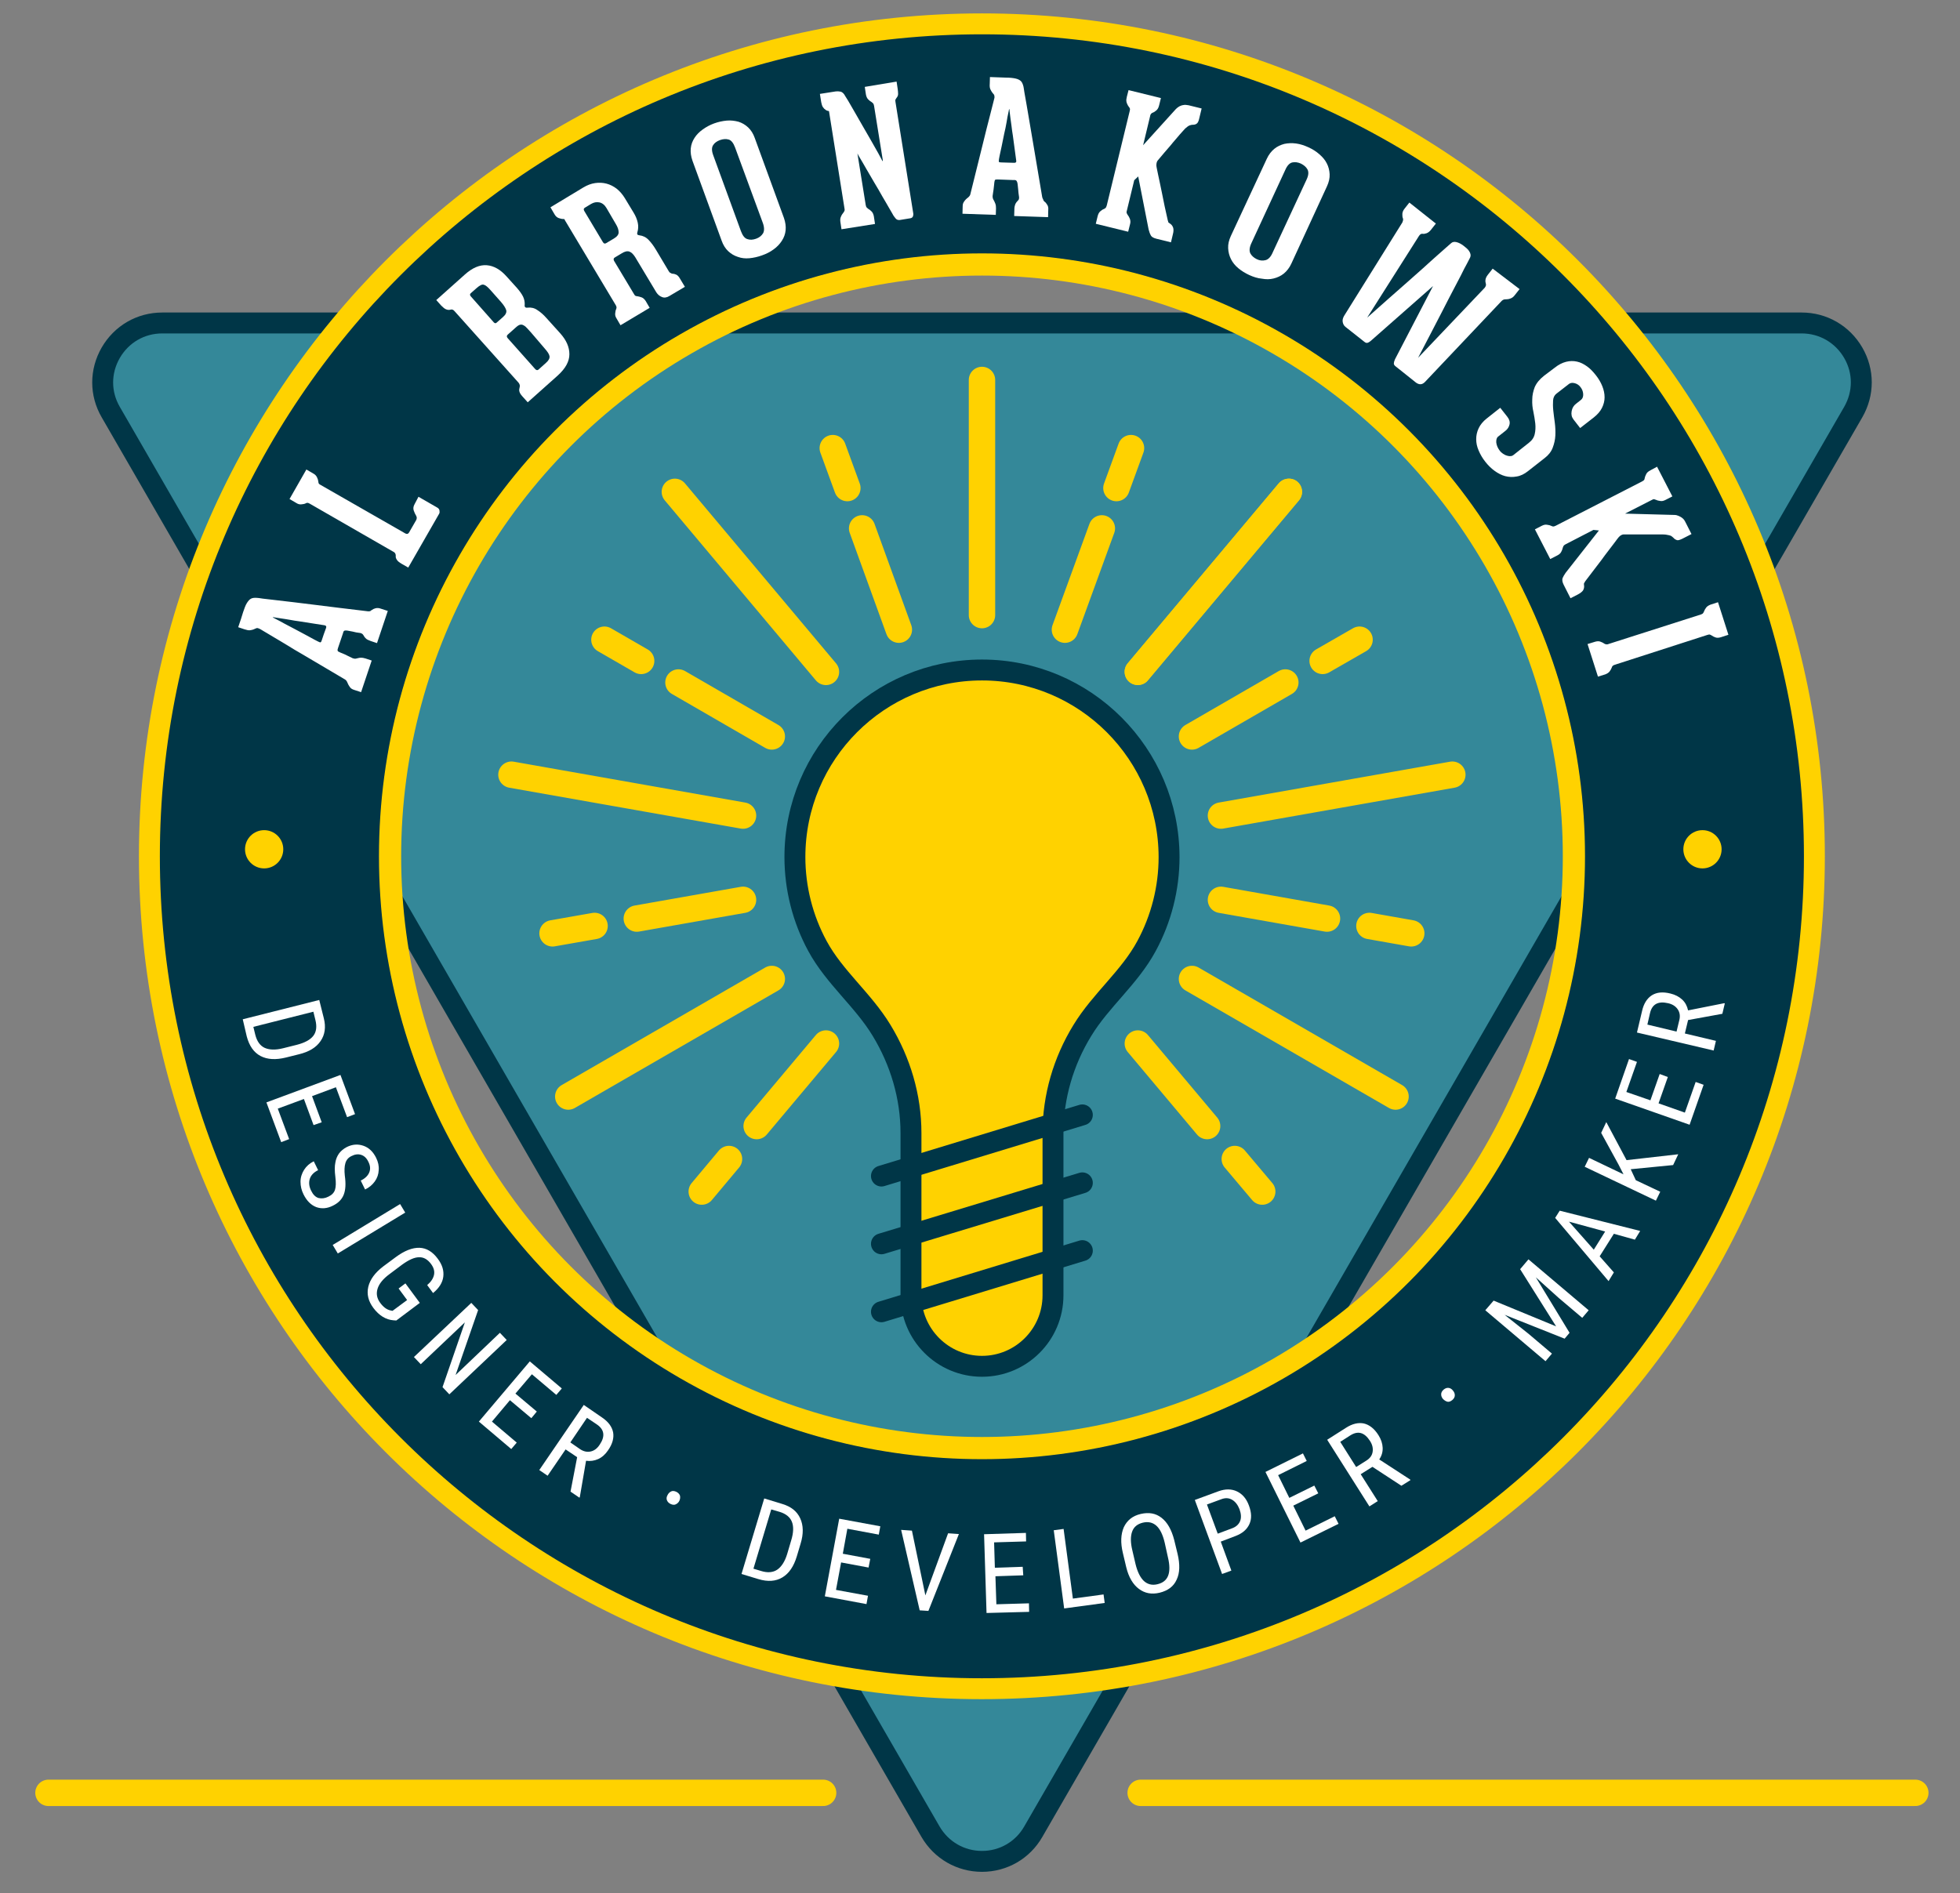 <?xml version="1.0" encoding="utf-8"?>
<!-- Generator: Adobe Illustrator 19.1.0, SVG Export Plug-In . SVG Version: 6.00 Build 0)  -->
<!DOCTYPE svg PUBLIC "-//W3C//DTD SVG 1.1//EN" "http://www.w3.org/Graphics/SVG/1.1/DTD/svg11.dtd">
<svg version="1.1" id="Layer_1" xmlns="http://www.w3.org/2000/svg" xmlns:xlink="http://www.w3.org/1999/xlink" x="0px" y="0px"
	 viewBox="0 0 1035.1 1000" style="enable-background:new 0 0 1035.1 1000;" xml:space="preserve">
<rect x="0" y="0" width="1035.1" height="1000" fill="#808080" stroke="none"/>
<style type="text/css">
	.st0{fill:#348899;stroke:#003647;stroke-width:11.045;stroke-linecap:round;stroke-linejoin:round;stroke-miterlimit:10;}
	.st1{fill:#003647;stroke:#FFD200;stroke-width:11.045;stroke-linecap:round;stroke-linejoin:round;stroke-miterlimit:10;}
	.st2{fill:none;stroke:#FFD200;stroke-width:11.719;stroke-linecap:round;stroke-linejoin:round;stroke-miterlimit:10;}
	.st3{fill:#FFFFFF;}
	.st4{fill:#FFD200;stroke:#003647;stroke-width:11.045;stroke-linecap:round;stroke-linejoin:round;stroke-miterlimit:10;}
	.st5{fill:none;stroke:#FFD200;stroke-width:13.943;stroke-linecap:round;stroke-miterlimit:10;}
	.st6{fill:#FFD200;}
</style>
<path class="st0" d="M518.6,983.2c-11.3,0-21.5-5.9-27.2-15.7L58.5,217.7c-5.7-9.8-5.7-21.5,0-31.4c5.7-9.8,15.8-15.7,27.2-15.7
	h865.8c11.3,0,21.5,5.9,27.2,15.7c5.7,9.8,5.7,21.5,0,31.4L545.7,967.5C540.1,977.3,529.9,983.2,518.6,983.2z"/>
<path class="st1" d="M958.2,452.3c0,242.8-196.8,439.7-439.7,439.7S78.9,695.1,78.9,452.3S275.8,12.6,518.6,12.6
	S958.2,209.5,958.2,452.3z M518.6,139.7c-172.7,0-312.6,140-312.6,312.6s140,312.6,312.6,312.6s312.6-140,312.6-312.6
	S691.2,139.7,518.6,139.7z"/>
<circle class="st2" cx="518.6" cy="452.3" r="312.6"/>
<g>
	<path class="st3" d="M128.2,538.4l40.4-10.2l2.4,9.6c1.2,4.7,0.6,8.8-1.7,12.1c-2.3,3.4-6.1,5.7-11.5,7l-6.8,1.7
		c-5.3,1.3-9.8,1.1-13.4-0.8c-3.6-1.9-6-5.4-7.3-10.4L128.2,538.4z M165.5,534.4l-31.7,8l1,4.1c0.9,3.6,2.6,5.9,5,7
		c2.5,1.1,5.7,1.2,9.7,0.2l7.2-1.8c4.3-1.1,7.2-2.7,8.8-4.8c1.6-2.1,1.9-4.9,1.1-8.2L165.5,534.4z"/>
	<path class="st3" d="M165.6,594.3l-5.1-13.8l-13.8,5.1l6,16.1l-4.2,1.6l-7.8-21l39.1-14.5l7.7,20.7l-4.2,1.6l-5.9-15.8l-12.6,4.7
		l5.1,13.8L165.6,594.3z"/>
	<path class="st3" d="M173.4,632.1c1.9-0.9,3-2.1,3.5-3.6c0.5-1.5,0.6-3.8,0.2-6.9s-0.4-5.6,0-7.5c0.3-1.9,1-3.5,2-4.9
		c1-1.3,2.3-2.4,4-3.3c3-1.5,5.9-1.7,8.8-0.7c2.9,1,5.1,3.1,6.7,6.3c1.1,2.2,1.6,4.4,1.4,6.6c-0.1,2.2-0.8,4.2-2.1,6s-3,3.2-5.1,4.2
		l-2.3-4.7c2.3-1.1,3.8-2.6,4.5-4.3c0.7-1.7,0.6-3.6-0.5-5.7c-0.9-1.9-2.2-3.1-3.8-3.6c-1.6-0.5-3.3-0.3-5.2,0.7
		c-1.6,0.8-2.6,2-3.1,3.7c-0.5,1.7-0.6,3.9-0.3,6.6c0.6,4.3,0.4,7.6-0.6,10.1c-1,2.5-2.9,4.4-5.8,5.8c-3,1.5-5.9,1.7-8.7,0.7
		c-2.8-1.1-5-3.3-6.7-6.7c-1.1-2.2-1.6-4.4-1.6-6.7c0-2.3,0.7-4.4,1.9-6.3c1.2-1.9,2.9-3.4,5.1-4.5l2.3,4.7
		c-2.3,1.1-3.8,2.7-4.4,4.6s-0.4,4,0.7,6.2c1,2.1,2.3,3.4,3.9,3.9C169.9,633.2,171.6,633,173.4,632.1z"/>
	<path class="st3" d="M178.4,662.1l-2.7-4.5l35.6-21.6l2.7,4.5L178.4,662.1z"/>
	<path class="st3" d="M209.3,697.5l-1.5-0.1c-4-0.3-7.6-2.5-10.6-6.5c-2.7-3.6-3.6-7.3-2.7-11.2c0.9-3.8,3.5-7.4,7.8-10.7l6.6-4.9
		c4.7-3.5,8.9-5.1,12.6-5c3.7,0.1,7,2.1,9.7,5.8c2.4,3.2,3.3,6.3,2.9,9.5c-0.4,3.1-2.2,6-5.4,8.6l-3.1-4.2c2-1.7,3.2-3.5,3.6-5.4
		c0.4-1.9-0.1-3.8-1.6-5.8c-1.8-2.4-3.9-3.6-6.3-3.5c-2.4,0-5.3,1.3-8.8,3.8l-6.8,5.1c-3.4,2.5-5.5,5.1-6.3,7.7
		c-0.8,2.6-0.4,5.1,1.4,7.5c1.7,2.3,3.5,3.6,5.5,4l1,0.2l7.7-5.7l-4.5-6.1l3.6-2.7l7.6,10.3L209.3,697.5z"/>
	<path class="st3" d="M237.3,736.5l-3.6-3.8l11.8-34.2l-23.3,22.1l-3.6-3.8l30.3-28.6l3.6,3.8l-11.9,34.3L264,704l3.6,3.8
		L237.3,736.5z"/>
	<path class="st3" d="M280.6,749.1l-11.3-9.5l-9.5,11.3l13.1,11.1l-2.9,3.4l-17.1-14.5l26.9-31.8l16.9,14.3l-2.9,3.4l-12.9-10.9
		l-8.7,10.2l11.3,9.5L280.6,749.1z"/>
	<path class="st3" d="M304.8,769.7l-6.1-4.1l-9.5,13.9l-4.4-3l23.5-34.4l9.6,6.6c3.4,2.3,5.3,4.9,5.9,7.9c0.5,2.9-0.3,6.1-2.7,9.5
		c-1.4,2.1-3.2,3.7-5.2,4.6c-2,0.9-4.2,1.2-6.4,0.9l-3.3,19.2l-0.2,0.3l-4.7-3.2L304.8,769.7z M301.2,761.9l5.2,3.6
		c1.8,1.2,3.7,1.6,5.5,1.2c1.9-0.4,3.5-1.6,4.8-3.6c3-4.4,2.5-8-1.5-10.7l-5.2-3.5L301.2,761.9z"/>
	<path class="st3" d="M352.5,789.8c0.4-0.9,1.1-1.6,1.9-2c0.8-0.4,1.7-0.3,2.8,0.2c1,0.5,1.6,1.2,1.9,2c0.2,0.9,0.1,1.8-0.3,2.7
		c-0.4,0.9-1.1,1.5-1.9,1.9c-0.8,0.4-1.7,0.3-2.8-0.2c-1-0.5-1.6-1.2-1.9-2C351.9,791.6,352,790.7,352.5,789.8z"/>
	<path class="st3" d="M391.6,831.4l12-39.9l9.5,2.9c4.7,1.4,7.8,3.9,9.5,7.6c1.7,3.7,1.8,8.2,0.2,13.4l-2,6.7
		c-1.6,5.3-4.1,9-7.6,11.1c-3.5,2.1-7.7,2.4-12.7,0.9L391.6,831.4z M407.3,797.3l-9.4,31.3l4,1.2c3.5,1.1,6.4,0.8,8.6-0.7
		c2.2-1.5,4-4.3,5.2-8.2l2.1-7.1c1.3-4.2,1.4-7.5,0.4-10c-1-2.5-3.2-4.2-6.4-5.2L407.3,797.3z"/>
	<path class="st3" d="M458.7,828l-14.5-2.7l-2.7,14.5l16.9,3.1l-0.8,4.4l-22-4.1l7.6-41l21.7,4l-0.8,4.4l-16.6-3.1l-2.4,13.2
		l14.5,2.7L458.7,828z"/>
	<path class="st3" d="M488.7,842.7l12-32.8l5.7,0.4l-16.1,40.6l-4.6-0.3l-9.8-42.5l5.7,0.4L488.7,842.7z"/>
	<path class="st3" d="M540.4,832.1l-14.7,0.5l0.5,14.8l17.2-0.5l0.1,4.5L521,852l-1.3-41.6l22.1-0.7l0.1,4.5l-16.9,0.5l0.4,13.4
		l14.7-0.5L540.4,832.1z"/>
	<path class="st3" d="M566.6,844.4l16.2-2.2l0.6,4.5l-21.4,2.9l-5.5-41.3l5.2-0.7L566.6,844.4z"/>
	<path class="st3" d="M621.9,820.8c1.3,5.5,1.2,10.1-0.5,13.6c-1.6,3.6-4.6,5.8-9,6.9c-4.2,1-7.8,0.3-10.9-2
		c-3.1-2.3-5.4-6.1-6.7-11.4l-1.8-7.6c-1.3-5.4-1.1-9.9,0.5-13.6c1.7-3.6,4.6-6,8.9-7c4.3-1,7.9-0.4,11,2c3.1,2.4,5.3,6.3,6.7,11.7
		L621.9,820.8z M615.1,814.9c-1-4.3-2.5-7.3-4.4-9c-1.9-1.7-4.3-2.3-7.2-1.6c-2.8,0.7-4.7,2.2-5.6,4.7c-0.9,2.5-0.9,5.8,0.1,9.9
		l1.7,7.3c1,4.1,2.5,7.1,4.4,8.9c2,1.8,4.4,2.4,7.2,1.7c2.9-0.7,4.7-2.2,5.6-4.5c0.9-2.3,0.9-5.6-0.1-9.7L615.1,814.9z"/>
	<path class="st3" d="M644.7,814.3l5.6,15.3l-4.9,1.8L631,792.3l12.5-4.6c3.6-1.3,6.9-1.3,9.8,0.1c2.9,1.4,5,3.9,6.3,7.5
		c1.4,3.8,1.5,7,0.2,9.8s-3.6,4.8-7.2,6.2L644.7,814.3z M643.1,810.1l7.5-2.8c2.2-0.8,3.6-2.1,4.3-3.8c0.7-1.7,0.6-3.8-0.3-6.3
		c-0.9-2.3-2.2-4-3.9-5c-1.7-1-3.6-1.1-5.7-0.3l-7.6,2.8L643.1,810.1z"/>
	<path class="st3" d="M696.2,788.8l-13.2,6.5l6.5,13.2l15.4-7.6l2,4l-20.1,9.9l-18.5-37.3l19.8-9.8l2,4l-15.1,7.5l5.9,12l13.2-6.5
		L696.2,788.8z"/>
	<path class="st3" d="M724.8,774.8l-6.2,3.9l9,14.2l-4.4,2.8l-22.3-35.2l9.9-6.3c3.4-2.2,6.6-2.9,9.5-2.3c2.9,0.7,5.5,2.7,7.7,6.2
		c1.4,2.2,2.1,4.4,2.2,6.6c0.1,2.2-0.5,4.3-1.8,6.2l16.3,10.6l0.2,0.3l-4.8,3L724.8,774.8z M716.2,774.9l5.4-3.4
		c1.9-1.2,3-2.7,3.3-4.6c0.3-1.9-0.1-3.8-1.4-5.8c-2.9-4.5-6.3-5.5-10.4-2.9l-5.3,3.4L716.2,774.9z"/>
	<path class="st3" d="M762.1,739c-0.7-0.8-1-1.6-1-2.5c0-0.9,0.4-1.7,1.3-2.5c0.9-0.7,1.7-1,2.6-0.9c0.9,0.1,1.7,0.6,2.3,1.4
		c0.7,0.8,1,1.6,1,2.5c0,0.9-0.4,1.7-1.3,2.5c-0.9,0.7-1.7,1.1-2.6,0.9C763.6,740.2,762.8,739.7,762.1,739z"/>
	<path class="st3" d="M788.8,687l33,13.6l-19-30.2l4.4-5.2l31.8,26.9l-3.4,4l-12.4-10.5l-12.1-10.9l17.8,29.3l-2.6,3.1l-31.7-12.6
		l12.6,10l12.4,10.5l-3.4,4l-31.8-26.9L788.8,687z"/>
	<path class="st3" d="M852.3,651.7l-7.5,11.9l7.5,8.5l-2.8,4.6l-28.2-33.4l2.4-3.8l42.5,10.7l-2.8,4.6L852.3,651.7z M841.7,660.1
		l6-9.6l-19.1-5.2L841.7,660.1z"/>
	<path class="st3" d="M861.2,617.6l2.7,5.8l12.9,6.1l-2.3,4.7l-37.6-17.9l2.3-4.7l18.2,8.7l-2.6-5.1l-9.2-16.8l2.7-5.7l10.7,20.1
		l27.3-3.1l-2.7,5.7L861.2,617.6z"/>
	<path class="st3" d="M880.8,568.9l-4.9,13.9l13.9,4.9l5.7-16.2l4.2,1.5l-7.4,21.1l-39.3-13.8l7.3-20.9l4.2,1.5l-5.6,15.9l12.7,4.4
		l4.9-13.9L880.8,568.9z"/>
	<path class="st3" d="M891.5,538.8l-1.7,7.1l16.4,3.9l-1.2,5.1l-40.5-9.5l2.7-11.4c0.9-4,2.7-6.7,5.2-8.3c2.6-1.6,5.8-1.9,9.8-0.9
		c2.5,0.6,4.6,1.7,6.2,3.2c1.6,1.5,2.6,3.4,3.1,5.7l19.1-3.8l0.3,0.1l-1.3,5.5L891.5,538.8z M885.4,544.9l1.5-6.2
		c0.5-2.1,0.2-4-0.9-5.6s-2.8-2.7-5.1-3.2c-5.2-1.2-8.4,0.5-9.5,5.2l-1.4,6.1L885.4,544.9z"/>
</g>
<g>
	<path class="st3" d="M196.4,322.2c0.5-0.4,1.1-0.7,1.9-0.9c0.8-0.2,1.8-0.2,2.8,0.2l3.7,1.2l-5.7,17l-3.3-1.1
		c-1-0.4-1.8-0.7-2.3-1.1c-0.5-0.4-0.8-0.8-1.1-1.2c-0.2-0.4-0.5-0.8-0.7-1.1c-0.3-0.4-0.7-0.6-1.2-0.8c-1.8-0.2-3.2-0.5-4.3-0.8
		c-1.1-0.2-2.1-0.4-2.7-0.5c-0.7-0.1-1.2-0.1-1.5,0c-0.3,0.1-0.6,0.4-0.7,0.8l-0.2,0.7l-2.6,7.7c-0.2,0.6-0.3,1-0.2,1.3
		c0,0.3,0.3,0.6,0.9,0.8c0.3,0.2,0.8,0.4,1.6,0.7c0.8,0.3,1.6,0.7,2.4,1.1c0.9,0.5,2,0.9,3.1,1.5c0.7,0.2,1.2,0.3,1.6,0.2
		c0.4-0.1,0.8-0.2,1.3-0.3c0.4-0.1,0.9-0.2,1.5-0.2c0.6,0,1.3,0.1,2.3,0.4l3.3,1.1l-5.6,16.7l-3.7-1.2c-0.9-0.3-1.6-0.7-2-1.2
		c-0.4-0.5-0.7-1-1-1.5c-0.2-0.5-0.5-1-0.7-1.5c-0.2-0.5-0.6-1-1.1-1.3l-22.5-13.3c-2.8-1.6-5.5-3.2-8.2-4.9
		c-2.7-1.6-5.1-3.1-7.2-4.3c-2.1-1.3-3.9-2.3-5.2-3.1c-1.3-0.8-2-1.2-2.1-1.2l-0.5-0.2c-0.5-0.2-0.9-0.2-1.3,0
		c-0.4,0.2-0.9,0.4-1.4,0.6c-0.5,0.2-1.1,0.3-1.8,0.4c-0.7,0.1-1.7-0.1-2.9-0.5l-3.3-1.1c1.1-3.2,2-5.9,2.6-8c0.7-2.1,1.3-3.7,2-4.8
		c0.7-1.1,1.4-1.9,2.2-2.3c0.8-0.4,1.8-0.5,3.1-0.4c0.3,0,1.3,0.1,3.1,0.4c1.8,0.2,4.1,0.5,6.9,0.8c2.8,0.3,5.9,0.7,9.4,1.1
		c3.5,0.4,7.1,0.9,10.6,1.3c8.4,1.1,18,2.2,28.7,3.5c0.5,0,1,0,1.3-0.2C195.7,322.6,196,322.4,196.4,322.2z M172.2,331.7
		c0.3-0.8,0-1.2-0.7-1.4l-13.4-2.1c-1.7-0.2-3.3-0.5-5-0.8c-1.6-0.3-3.1-0.5-4.4-0.7c-1.3-0.2-2.3-0.4-3.2-0.5
		c-0.8-0.1-1.2-0.2-1.3-0.2l-0.1,0.2c0.1,0,0.7,0.3,1.8,0.9c1.1,0.6,2.6,1.3,4.3,2.3c1.7,0.9,3.6,1.9,5.7,3c2,1.1,4,2.1,5.8,3.1
		c1.8,1,3.3,1.8,4.6,2.5c1.3,0.7,2,1,2.2,1.1c0.4,0.2,0.7,0.3,0.9,0.1c0.2-0.1,0.4-0.5,0.6-1.2l1-3L172.2,331.7z"/>
	<path class="st3" d="M221,262.4l9.9,5.7c0.7,0.4,1.1,0.9,1.2,1.6c0.1,0.7,0.1,1.2-0.2,1.7l-16.3,28.4l-3.5-2
		c-1.2-0.7-2.1-1.4-2.5-2.1c-0.5-0.7-0.7-1.4-0.6-2.1c0-0.3,0-0.7-0.2-1.1c-0.2-0.4-0.4-0.7-0.8-0.9L163.5,266
		c-0.5-0.3-0.9-0.4-1.2-0.4c-0.3,0-0.6,0.1-0.9,0.3c-0.6,0.3-1.3,0.4-2.2,0.5c-0.9,0.1-1.8-0.1-2.7-0.7l-3.6-2.1l8.9-15.6l3.6,2.1
		c1,0.5,1.6,1.2,2,2c0.4,0.8,0.6,1.5,0.7,2.2c0,0.4,0.1,0.7,0.2,1c0.1,0.3,0.5,0.6,1.1,0.9l44.7,25.6c0.8,0.4,1.4,0.3,1.9-0.5
		l3.8-6.6c0.4-0.8,0.4-1.6-0.1-2.4c-0.4-0.6-0.8-1.5-1.2-2.6c-0.4-1.1-0.2-2.3,0.5-3.5L221,262.4z"/>
	<path class="st3" d="M278.7,162.5c1.8-0.2,3.6,0.2,5.1,1.3c1.6,1,3.2,2.4,4.7,4.1l7.4,8.2c3.2,3.6,4.8,7.2,4.8,11
		c0,3.8-2,7.5-6.2,11.3l-15.8,14.1l-2.8-3.1c-0.9-1-1.4-1.8-1.6-2.6c-0.2-0.7-0.1-1.4,0.1-2.1c0.3-0.9,0.1-1.7-0.5-2.5l-33.9-37.9
		c-0.7-0.8-1.4-1-2.2-0.7c-0.7,0.2-1.4,0.1-2.2-0.2c-0.8-0.3-1.6-1-2.6-2l-2.6-2.9l15-13.4c4.1-3.7,8-5.3,11.7-5
		c3.7,0.3,7.2,2.3,10.4,5.9l5.6,6.2c1.3,1.5,2.4,3,3.1,4.4c0.7,1.4,1,3,0.9,4.5c-0.1,0.5,0,0.9,0.3,1.2
		C277.7,162.5,278.1,162.6,278.7,162.5z M260.8,170.3c0.5,0.5,1,0.6,1.5,0.1l3.3-2.9c1.5-1.3,2.1-2.6,1.7-3.8
		c-0.4-1.2-1.3-2.6-2.8-4.3l-5.4-6.1c-1.5-1.7-2.7-2.7-3.6-2.9c-0.9-0.3-2.1,0.3-3.6,1.6l-3.3,2.9c-0.5,0.5-0.5,1,0,1.6L260.8,170.3
		z M280.5,175.7c-0.8-0.9-1.5-1.6-2.1-2.3c-0.6-0.7-1.2-1.2-1.8-1.5c-0.6-0.4-1.2-0.5-1.8-0.4c-0.6,0.1-1.3,0.5-2.1,1.2l-4.5,4
		c-0.7,0.6-0.7,1.2-0.1,1.9l14.5,16.3c0.6,0.7,1.3,0.8,1.8,0.3l3.9-3.5c1.5-1.3,2.1-2.5,1.9-3.6c-0.2-1.1-1.1-2.4-2.6-4.1
		L280.5,175.7z"/>
	<path class="st3" d="M355.3,144.6c0.6,0,1.2,0.2,1.9,0.5c0.6,0.3,1.3,1,1.8,1.9l2.7,4.5l-8.1,4.8c-1.4,0.9-2.8,1.1-4,0.6
		c-1.3-0.5-2.2-1.3-3-2.5l-11.1-18.5c-1-1.6-2-2.6-3.1-3c-1.1-0.4-2.5-0.1-4.2,1l-3.5,2.1c-0.7,0.4-0.8,1-0.4,1.8l10.5,17.5
		c0.3,0.6,0.6,0.9,0.9,1c0.3,0.1,0.6,0.2,1,0.2c0.6,0.1,1.4,0.3,2.2,0.6c0.8,0.3,1.5,1,2.1,1.9l2.1,3.6l-15.4,9.2l-2.1-3.6
		c-0.6-0.9-0.8-1.8-0.7-2.7c0.1-0.9,0.2-1.6,0.5-2.2c0.1-0.3,0.2-0.6,0.2-0.9c0-0.3-0.1-0.7-0.4-1.2l-26.4-44.1
		c-0.3-0.4-0.5-0.8-0.6-1.1c-0.2-0.3-0.4-0.4-0.8-0.3c-0.6,0-1.4-0.2-2.3-0.5c-0.9-0.3-1.7-1-2.3-2.1l-2.1-3.6L308.1,99
		c2-1.2,4.1-2,6.2-2.3c2.1-0.3,4.1-0.2,6,0.3c1.9,0.5,3.7,1.4,5.4,2.7c1.6,1.3,3.1,3,4.3,5l4.6,7.6c1.1,1.8,1.8,3.5,2.2,5.3
		c0.4,1.8,0.3,3.5-0.2,5.1c-0.3,1,0,1.5,1.1,1.6c1.8,0.2,3.5,1,4.8,2.4c1.4,1.4,2.7,3.2,3.9,5.2l6.8,11.4c0.3,0.5,0.6,0.8,1,0.9
		C354.6,144.5,354.9,144.6,355.3,144.6z M320.3,109.9c-1-1.7-2.3-2.7-3.8-3c-1.5-0.3-2.9,0-4.3,0.8l-3.3,2c-0.7,0.4-0.8,1-0.3,1.8
		l9.8,16.4c0.3,0.4,0.5,0.7,0.8,0.7c0.3,0.1,0.6,0,0.8-0.1l4.2-2.5c1.7-1,2.6-2.2,2.5-3.4c0-1.2-0.5-2.7-1.5-4.3L320.3,109.9z"/>
	<path class="st3" d="M402.4,134.9c-2.2,0.8-4.5,1.3-6.6,1.5c-2.2,0.2-4.2,0-6.1-0.7c-1.9-0.6-3.6-1.6-5.1-3
		c-1.5-1.4-2.7-3.3-3.5-5.6l-15.4-42.2c-0.8-2.3-1.1-4.5-0.9-6.5c0.2-2.1,0.9-3.9,2-5.6c1.1-1.7,2.5-3.1,4.3-4.4
		c1.8-1.3,3.8-2.4,6-3.2c2.2-0.8,4.5-1.3,6.7-1.5c2.2-0.2,4.3,0.1,6.2,0.6c1.9,0.6,3.6,1.6,5.1,3c1.5,1.4,2.7,3.3,3.5,5.6l15.4,42.2
		c0.8,2.3,1.1,4.5,0.9,6.5c-0.2,2.1-0.9,3.9-2,5.6c-1.1,1.7-2.5,3.2-4.3,4.5C406.7,133.1,404.7,134.1,402.4,134.9z M388.2,77.9
		c-0.9-2.4-2-3.8-3.4-4.2c-1.4-0.4-2.9-0.3-4.6,0.3c-1.6,0.6-2.9,1.5-3.6,2.7c-0.8,1.2-0.8,3,0.1,5.4l14.6,40c0.9,2.4,2,3.8,3.4,4.2
		c1.4,0.5,2.9,0.4,4.6-0.2c1.7-0.6,2.9-1.6,3.7-2.9c0.7-1.3,0.7-3.2-0.2-5.6L388.2,77.9z"/>
	<path class="st3" d="M473.5,43.1l0.6,4c0.1,0.9,0.2,1.7,0.2,2.5c0,0.8-0.3,1.5-0.9,2.2c-0.2,0.3-0.4,0.6-0.5,0.8
		c-0.1,0.2-0.1,0.7,0,1.2l9.4,58.9c0.1,0.6,0,1.2-0.2,1.7c-0.3,0.5-0.7,0.8-1.4,0.9l-5.5,0.9c-0.9,0.1-1.6-0.1-2.2-0.8
		c-0.6-0.7-1.2-1.5-1.7-2.5c-0.2-0.4-0.8-1.4-1.8-3.1c-1-1.7-2.1-3.7-3.5-6c-1.3-2.3-2.7-4.8-4.3-7.4c-1.5-2.6-2.9-5-4.2-7.2
		c-1.3-2.2-2.3-4.1-3.2-5.5c-0.9-1.5-1.3-2.2-1.3-2.3c0-0.1-0.1-0.2-0.1-0.2c-0.1,0-0.1,0.1,0,0.4l4.3,26.7c0.1,0.6,0.3,1.1,0.5,1.3
		c0.2,0.2,0.5,0.4,0.8,0.7c0.6,0.3,1.2,0.8,1.8,1.4c0.6,0.6,1,1.5,1.2,2.6l0.6,4l-17.7,2.8l-0.6-4c-0.1-0.9-0.1-1.8,0.3-2.6
		c0.3-0.8,0.8-1.6,1.4-2.3c0.3-0.4,0.4-0.7,0.5-0.9c0.1-0.2,0.1-0.6,0-1.1l-8.2-51.5c-0.7-0.1-1.3-0.3-1.8-0.7
		c-0.5-0.3-1-0.8-1.4-1.4c-0.4-0.6-0.7-1.5-0.9-2.6l-0.7-4.4l8.3-1.3c0.8-0.1,1.6-0.1,2.6,0.1c0.9,0.2,1.8,1,2.5,2.4
		c0.1,0.1,0.6,0.9,1.5,2.4c0.9,1.5,2,3.4,3.3,5.7c1.3,2.3,2.8,4.8,4.3,7.5c1.6,2.7,3.1,5.3,4.5,7.8c1.4,2.5,2.7,4.7,3.8,6.7
		c1.1,2,1.8,3.3,2.2,4.1c0.1,0.2,0.2,0.2,0.2,0c0-0.2,0-0.4,0-0.5l-4.6-28.6c-0.1-0.6-0.3-1.1-0.5-1.3c-0.2-0.2-0.5-0.4-0.8-0.7
		c-0.6-0.3-1.2-0.8-1.8-1.4c-0.6-0.6-1-1.5-1.2-2.6l-0.6-4L473.5,43.1z"/>
	<path class="st3" d="M551.6,106.5c0.5,0.3,1,0.9,1.4,1.6c0.5,0.7,0.7,1.6,0.6,2.7l-0.1,3.9l-17.9-0.6l0.1-3.5
		c0-1.1,0.2-1.9,0.4-2.5c0.2-0.6,0.5-1,0.8-1.4c0.3-0.3,0.6-0.7,0.9-1c0.3-0.3,0.4-0.8,0.4-1.4c-0.3-1.8-0.4-3.2-0.5-4.4
		c-0.1-1.2-0.2-2.1-0.3-2.8c-0.1-0.7-0.3-1.2-0.5-1.5c-0.2-0.3-0.6-0.5-1-0.5l-0.8,0l-8.1-0.3c-0.6,0-1,0-1.3,0.1
		c-0.3,0.1-0.4,0.5-0.5,1c-0.1,0.3-0.1,0.9-0.2,1.7c-0.1,0.8-0.2,1.7-0.3,2.6c-0.2,1-0.3,2.2-0.5,3.4c0,0.7,0.1,1.2,0.3,1.6
		c0.2,0.4,0.4,0.7,0.6,1.1c0.2,0.4,0.4,0.9,0.6,1.4c0.2,0.5,0.3,1.3,0.3,2.3l-0.1,3.5l-17.6-0.6l0.1-3.9c0-1,0.2-1.7,0.6-2.3
		c0.3-0.5,0.7-1,1.1-1.4c0.4-0.4,0.8-0.7,1.3-1.1c0.4-0.4,0.8-0.8,1-1.4l6.3-25.4c0.8-3.1,1.5-6.2,2.3-9.3c0.8-3,1.5-5.8,2.1-8.2
		c0.6-2.4,1.1-4.4,1.5-5.9c0.4-1.5,0.6-2.3,0.6-2.4l0-0.5c0-0.5-0.1-0.9-0.4-1.3c-0.3-0.3-0.6-0.7-0.9-1.1c-0.3-0.4-0.6-1-0.9-1.6
		c-0.3-0.7-0.4-1.6-0.3-2.9l0.1-3.5c3.4,0.1,6.2,0.2,8.4,0.3c2.2,0,3.9,0.2,5.2,0.5c1.3,0.3,2.2,0.8,2.8,1.4c0.6,0.6,1,1.6,1.3,2.8
		c0.1,0.3,0.2,1.3,0.5,3.1c0.3,1.8,0.7,4.1,1.2,6.8c0.5,2.8,1,5.9,1.6,9.4c0.6,3.5,1.2,7,1.8,10.6c1.4,8.4,3,17.9,4.8,28.5
		c0.1,0.5,0.3,0.9,0.5,1.2C551,105.9,551.3,106.2,551.6,106.5z M535.6,86c0.8,0,1.2-0.3,1.1-1l-1.8-13.4c-0.3-1.7-0.5-3.3-0.7-5
		c-0.2-1.6-0.4-3.1-0.6-4.4c-0.2-1.3-0.3-2.4-0.4-3.2c-0.1-0.8-0.1-1.2-0.1-1.3l-0.2,0c0,0.1-0.1,0.7-0.4,2s-0.6,2.8-0.9,4.8
		s-0.8,4-1.3,6.3c-0.5,2.3-0.9,4.4-1.3,6.4c-0.4,2-0.8,3.7-1.1,5.1c-0.3,1.4-0.4,2.2-0.4,2.4c-0.1,0.5,0,0.7,0.1,0.9
		c0.2,0.1,0.6,0.2,1.3,0.2l3.2,0.1L535.6,86z"/>
	<path class="st3" d="M618.3,118.4c0.6,0.5,1,1.1,1.3,2c0.2,0.8,0.2,2-0.2,3.4l-1,4.2l-7.7-1.9c-1.6-0.4-2.6-1-3-1.9
		c-0.5-0.9-0.8-1.9-1.1-3l-5.5-28l-2.1,2l-3.9,16.1c-0.2,0.6-0.2,1.1,0,1.4c0.1,0.3,0.3,0.6,0.5,0.9c0.4,0.5,0.8,1.2,1.1,2
		c0.3,0.8,0.4,1.8,0.1,2.8l-1,4l-17.1-4.2l1-4.1c0.3-1.1,0.7-1.9,1.4-2.5c0.7-0.6,1.3-1,1.9-1.2c0.4-0.2,0.7-0.4,0.9-0.6
		c0.2-0.2,0.4-0.6,0.6-1.3l12.1-49.8c0.2-0.6,0.2-1.1,0.1-1.4c-0.1-0.3-0.3-0.6-0.5-0.8c-0.4-0.5-0.8-1.2-1.1-2
		c-0.3-0.8-0.4-1.8-0.1-2.8l0.1-0.6l0.8-3.1l0.1-0.4l17.1,4.2l-1,4c-0.3,1.1-0.7,1.9-1.4,2.5c-0.7,0.6-1.3,1-1.9,1.2
		c-0.3,0.1-0.6,0.3-0.8,0.5c-0.2,0.2-0.5,0.6-0.6,1.3l-3.7,15.4L621,57.6c0.5-0.5,1.1-1,1.8-1.4c0.6-0.3,1.3-0.6,2.1-0.7
		c0.8-0.2,1.7-0.1,2.8,0.1l6.9,1.7l-1.3,5.4c-0.3,1.4-0.8,2.3-1.3,2.6c-0.5,0.4-1.2,0.6-2,0.6c-0.7,0-1.4,0.2-1.9,0.4
		c-0.5,0.2-1.3,0.8-2.2,1.6c-0.2,0.2-0.5,0.5-1,1.1c-0.5,0.5-1.1,1.2-1.8,2c-0.7,0.8-1.5,1.7-2.3,2.7c-0.9,1-1.7,2-2.6,3.1
		c-2.1,2.4-4.4,5.1-6.9,8.1c-0.4,0.6-0.6,1.4-0.6,2.4c0,0.1,0,0.6,0.2,1.5c0.2,0.9,0.4,2,0.7,3.4c0.3,1.4,0.6,2.9,1,4.7
		c0.4,1.8,0.7,3.5,1.1,5.3c0.8,4.2,1.8,8.9,3,14.1c0.2,0.6,0.3,1,0.4,1.3C617.3,117.6,617.7,118,618.3,118.4z"/>
	<path class="st3" d="M659.8,145.3c-2.2-1-4.1-2.2-5.8-3.6c-1.7-1.4-3-3-3.9-4.8c-0.9-1.8-1.4-3.7-1.5-5.8c-0.1-2.1,0.4-4.2,1.4-6.4
		L669,83.9c1-2.2,2.4-4,4-5.3c1.6-1.3,3.4-2.1,5.3-2.6c1.9-0.4,4-0.5,6.2-0.2c2.2,0.3,4.3,1,6.5,2c2.2,1,4.1,2.2,5.8,3.7
		s3,3,3.9,4.8c0.9,1.7,1.4,3.7,1.5,5.7c0.1,2.1-0.4,4.2-1.4,6.4l-18.8,40.8c-1,2.2-2.4,4-4,5.3c-1.6,1.3-3.4,2.1-5.4,2.6
		c-2,0.5-4,0.5-6.2,0.1C664.2,147,662,146.3,659.8,145.3z M690,94.9c1.1-2.3,1.2-4.1,0.5-5.4c-0.7-1.3-1.9-2.3-3.5-3.1
		c-1.6-0.7-3.1-0.9-4.5-0.6c-1.4,0.3-2.7,1.6-3.7,3.9l-17.9,38.7c-1.1,2.3-1.2,4.1-0.6,5.4c0.7,1.3,1.8,2.3,3.4,3.1
		c1.6,0.8,3.2,0.9,4.7,0.5c1.5-0.4,2.8-1.8,3.8-4.2L690,94.9z"/>
	<path class="st3" d="M802.5,152.7l-2.6,3.3c-0.7,0.9-1.4,1.4-2.3,1.7c-0.8,0.3-1.6,0.4-2.2,0.4c-0.4,0-0.8,0-1.1,0.1
		c-0.4,0.1-0.8,0.3-1.2,0.7l-40.6,42.9c-1.5,1.5-3,1.5-4.7,0.3l-10.9-8.7c-0.5-0.4-0.8-0.9-0.8-1.4c0-0.5,0.2-1.3,0.6-2.2l20.1-38.7
		l-32.7,28.8c-0.8,0.7-1.5,1.1-2,1.2c-0.5,0.1-1-0.1-1.5-0.5l-10-7.9c-0.8-0.6-1.3-1.5-1.5-2.6c-0.2-1.1,0.1-2.1,0.7-3.2l30.8-49.4
		c0.2-0.5,0.3-0.9,0.4-1.3c0-0.4,0-0.8-0.2-1.1c-0.2-0.6-0.2-1.4-0.2-2.2c0.1-0.9,0.4-1.7,1.1-2.6l2.6-3.3l14,11.1l-2.6,3.3
		c-0.7,0.9-1.5,1.5-2.3,1.8c-0.8,0.3-1.5,0.4-2.1,0.3c-0.7-0.1-1.3,0.2-1.9,1.1l-27.4,43.2c8-7.1,15.2-13.5,21.6-19.1
		c2.7-2.4,5.4-4.8,8-7.1c2.6-2.4,5-4.5,7.1-6.4c2.1-1.9,3.8-3.4,5.2-4.6c1.4-1.2,2.2-1.9,2.4-2.1c0.7-0.7,1.7-0.9,2.9-0.6
		c1.2,0.3,2.4,0.9,3.7,1.9c0.5,0.4,1,0.8,1.6,1.3c0.6,0.5,1,1,1.4,1.6c0.4,0.6,0.6,1.1,0.7,1.7c0.1,0.6,0,1.3-0.4,2
		c-0.2,0.3-0.7,1.3-1.5,2.9c-0.9,1.6-2,3.7-3.2,6.2c-1.3,2.5-2.8,5.3-4.4,8.4c-1.6,3.1-3.3,6.3-4.9,9.5c-3.9,7.5-8.3,16.1-13.3,25.6
		l35.2-37c0.6-0.8,0.8-1.5,0.6-2.1c-0.2-0.6-0.3-1.3-0.2-2.1c0.1-0.8,0.5-1.7,1.2-2.6l2.6-3.3L802.5,152.7z"/>
	<path class="st3" d="M821.9,208c-1,0.8-1.6,2-1.7,3.5c-0.1,1.5-0.1,3.3,0.1,5.3c0.2,2,0.5,4.1,0.8,6.4c0.3,2.3,0.4,4.6,0.3,6.8
		c-0.1,2.2-0.6,4.4-1.4,6.5c-0.8,2.1-2.2,3.9-4.3,5.5l-8.8,6.9c-1.9,1.5-3.9,2.5-6,2.8c-2,0.4-4,0.3-6-0.2c-1.9-0.5-3.8-1.5-5.6-2.8
		c-1.8-1.3-3.4-2.9-4.9-4.8c-1.5-1.9-2.6-3.8-3.5-5.9s-1.3-4-1.3-6c0-2,0.4-3.9,1.3-5.8c0.9-1.9,2.3-3.6,4.2-5.1l7.2-5.7l3.7,4.7
		c1.1,1.4,1.5,2.7,1.2,4.1c-0.3,1.3-1,2.5-2.2,3.4l-3.8,3c-0.8,0.6-1.1,1.7-1,3.2c0.2,1.5,0.8,2.9,1.8,4.2c0.5,0.7,1.1,1.2,1.8,1.7
		c0.7,0.5,1.4,0.8,2.1,1c0.7,0.2,1.3,0.3,1.9,0.2c0.6,0,1-0.2,1.4-0.5l8.2-6.5c1.7-1.3,2.7-2.8,3.1-4.6c0.4-1.7,0.5-3.6,0.3-5.6
		c-0.2-2-0.6-4.1-1-6.2c-0.5-2.1-0.7-4.3-0.6-6.5c0-2.2,0.5-4.4,1.3-6.5c0.9-2.1,2.5-4.1,4.9-6l5.7-4.3c2-1.6,4-2.6,6-3.1
		c2-0.5,3.9-0.5,5.7-0.1c1.9,0.4,3.6,1.3,5.3,2.5c1.7,1.2,3.2,2.8,4.7,4.7c1.5,1.9,2.6,3.8,3.4,5.8c0.8,2,1.2,3.9,1.2,5.9
		c0,1.9-0.5,3.8-1.4,5.6c-0.9,1.8-2.4,3.5-4.3,5l-7.2,5.6l-3.5-4.5c-1-1.3-1.3-2.7-1-4.4c0.3-1.7,1.1-3,2.3-3.9l2.4-1.9
		c1.1-0.8,1.5-1.9,1.4-3.3c-0.1-1.4-0.6-2.6-1.4-3.6c-0.8-1.1-1.9-1.8-3.1-2.1c-1.2-0.3-2.2-0.2-3,0.4L821.9,208z"/>
	<path class="st3" d="M836.6,309.7c0,0.8-0.2,1.5-0.6,2.2c-0.5,0.7-1.4,1.4-2.7,2.1l-3.9,2l-3.6-7.1c-0.7-1.4-0.9-2.6-0.6-3.5
		c0.4-0.9,0.9-1.8,1.6-2.8l17.6-22.4l-2.9-0.3l-14.7,7.6c-0.6,0.3-0.9,0.6-1.1,0.9c-0.1,0.3-0.3,0.6-0.4,1c-0.1,0.6-0.4,1.3-0.8,2.1
		c-0.4,0.8-1.1,1.4-2.1,1.9l-3.7,1.9l-8.1-15.7l3.7-1.9c1-0.5,1.9-0.7,2.8-0.5c0.9,0.1,1.6,0.3,2.2,0.6c0.4,0.2,0.7,0.3,1,0.3
		c0.3,0,0.7-0.1,1.3-0.4l45.6-23.4c0.6-0.3,0.9-0.6,1.1-0.8c0.2-0.3,0.2-0.6,0.3-1c0.1-0.6,0.4-1.3,0.8-2.1c0.4-0.8,1.1-1.4,2.1-1.9
		l0.5-0.3l2.8-1.5l0.3-0.2l8.1,15.7l-3.7,1.9c-1,0.5-1.9,0.7-2.8,0.5c-0.9-0.1-1.6-0.3-2.2-0.6c-0.3-0.1-0.6-0.2-0.9-0.3
		c-0.3-0.1-0.8,0.1-1.3,0.4l-14.1,7.2l26.1,0.7c0.8,0,1.5,0.2,2.2,0.5c0.6,0.3,1.3,0.6,1.9,1.1c0.7,0.5,1.2,1.2,1.7,2.2l3.2,6.3
		l-4.9,2.5c-1.3,0.6-2.2,0.9-2.8,0.7c-0.6-0.2-1.2-0.5-1.7-1.1c-0.5-0.5-1-0.9-1.5-1.2c-0.5-0.2-1.4-0.4-2.6-0.6
		c-0.2,0-0.7-0.1-1.5-0.1c-0.7,0-1.6,0-2.7,0c-1.1,0-2.2,0-3.6,0c-1.3,0-2.7,0-4,0c-3.2,0-6.7,0-10.7,0c-0.7,0.1-1.4,0.4-2.2,1.2
		c-0.1,0.1-0.4,0.4-1,1.2c-0.5,0.7-1.2,1.6-2.1,2.8c-0.8,1.1-1.8,2.4-2.9,3.8c-1.1,1.4-2.2,2.9-3.2,4.3c-2.6,3.4-5.5,7.2-8.7,11.4
		c-0.3,0.5-0.5,0.9-0.7,1.2C836.5,308.5,836.5,309,836.6,309.7z"/>
	<path class="st3" d="M852.9,351.1c-0.6,0.2-1,0.4-1.2,0.6c-0.2,0.2-0.4,0.5-0.5,0.9c-0.2,0.6-0.6,1.3-1.1,2
		c-0.5,0.7-1.3,1.2-2.3,1.6l-3.9,1.2l-5.5-17.2l3.9-1.2c1-0.3,2-0.4,2.8-0.1c0.8,0.3,1.5,0.6,2,1c0.3,0.2,0.6,0.3,0.9,0.4
		c0.3,0.1,0.7,0.1,1.2,0l0.2-0.1l48.8-15.6c0.6-0.2,1-0.4,1.2-0.7c0.2-0.3,0.4-0.6,0.5-0.9c0.2-0.6,0.6-1.3,1.1-2
		c0.5-0.7,1.3-1.2,2.3-1.6l4-1.3l5.5,17.2l-4,1.3c-1,0.3-2,0.4-2.8,0.1c-0.8-0.3-1.5-0.6-2-1c-0.3-0.2-0.7-0.4-1-0.5
		c-0.3-0.1-0.8,0-1.4,0.2L852.9,351.1z"/>
</g>
<path class="st4" d="M518.6,353.9c-54.5,0-98.8,44.2-98.8,98.8c0,16.4,4.1,32.6,11.9,47c9,16.6,24.1,28.4,33.9,44.6
	c9.9,16.3,15.5,35,15.5,54.2v85.7c0,20.7,16.8,37.5,37.5,37.5l0,0h0c20.7,0,37.5-16.8,37.5-37.5v-85.7c0-19.2,5.5-37.9,15.5-54.2
	c9.8-16.1,24.9-27.9,33.9-44.6c7.8-14.4,11.9-30.6,11.9-47C617.3,398.2,573.1,353.9,518.6,353.9z"/>
<line class="st5" x1="518.6" y1="324.9" x2="518.6" y2="200.7"/>
<line class="st5" x1="474.7" y1="332.6" x2="455.3" y2="279.1"/>
<line class="st5" x1="447.5" y1="257.8" x2="439.8" y2="236.7"/>
<line class="st5" x1="436.2" y1="354.9" x2="356.4" y2="259.8"/>
<line class="st5" x1="407.6" y1="389" x2="358.3" y2="360.5"/>
<line class="st5" x1="338.6" y1="349.1" x2="319.2" y2="337.9"/>
<line class="st5" x1="392.4" y1="430.8" x2="270.1" y2="409.2"/>
<line class="st5" x1="392.4" y1="475.3" x2="336.3" y2="485.2"/>
<line class="st5" x1="314" y1="489.1" x2="291.8" y2="493"/>
<line class="st5" x1="407.6" y1="517.1" x2="300.1" y2="579.2"/>
<line class="st5" x1="436.2" y1="551.2" x2="399.6" y2="594.8"/>
<line class="st5" x1="385" y1="612.2" x2="370.6" y2="629.4"/>
<line class="st5" x1="600.9" y1="551.2" x2="637.5" y2="594.8"/>
<line class="st5" x1="652.1" y1="612.2" x2="666.6" y2="629.4"/>
<line class="st5" x1="629.5" y1="517.1" x2="737" y2="579.2"/>
<line class="st5" x1="644.8" y1="475.3" x2="700.8" y2="485.2"/>
<line class="st5" x1="723.2" y1="489.1" x2="745.3" y2="493"/>
<line class="st5" x1="644.8" y1="430.8" x2="767" y2="409.2"/>
<line class="st5" x1="629.5" y1="389" x2="678.8" y2="360.5"/>
<line class="st5" x1="698.5" y1="349.1" x2="718" y2="337.9"/>
<line class="st5" x1="600.9" y1="354.9" x2="680.7" y2="259.8"/>
<g>
	<path class="st6" d="M600.9,361.8c-1.6,0-3.2-0.5-4.5-1.6c-2.9-2.5-3.3-6.9-0.9-9.8l79.8-95.1c2.5-2.9,6.9-3.3,9.8-0.9
		c2.9,2.5,3.3,6.9,0.9,9.8l-79.8,95.1C604.9,361,602.9,361.8,600.9,361.8z"/>
</g>
<line class="st5" x1="562.4" y1="332.6" x2="581.9" y2="279.1"/>
<line class="st5" x1="589.6" y1="257.8" x2="597.3" y2="236.7"/>
<line class="st4" x1="465.5" y1="621.2" x2="571.6" y2="588.9"/>
<line class="st4" x1="465.5" y1="657" x2="571.6" y2="624.8"/>
<line class="st4" x1="465.5" y1="692.9" x2="571.6" y2="660.6"/>
<circle class="st6" cx="139.5" cy="448.6" r="10.1"/>
<circle class="st6" cx="139.5" cy="448.6" r="6.2"/>
<circle class="st6" cx="899.1" cy="448.6" r="10.1"/>
<line class="st5" x1="602.4" y1="947" x2="1011.5" y2="947"/>
<line class="st5" x1="25.6" y1="947" x2="434.7" y2="947"/>
</svg>
